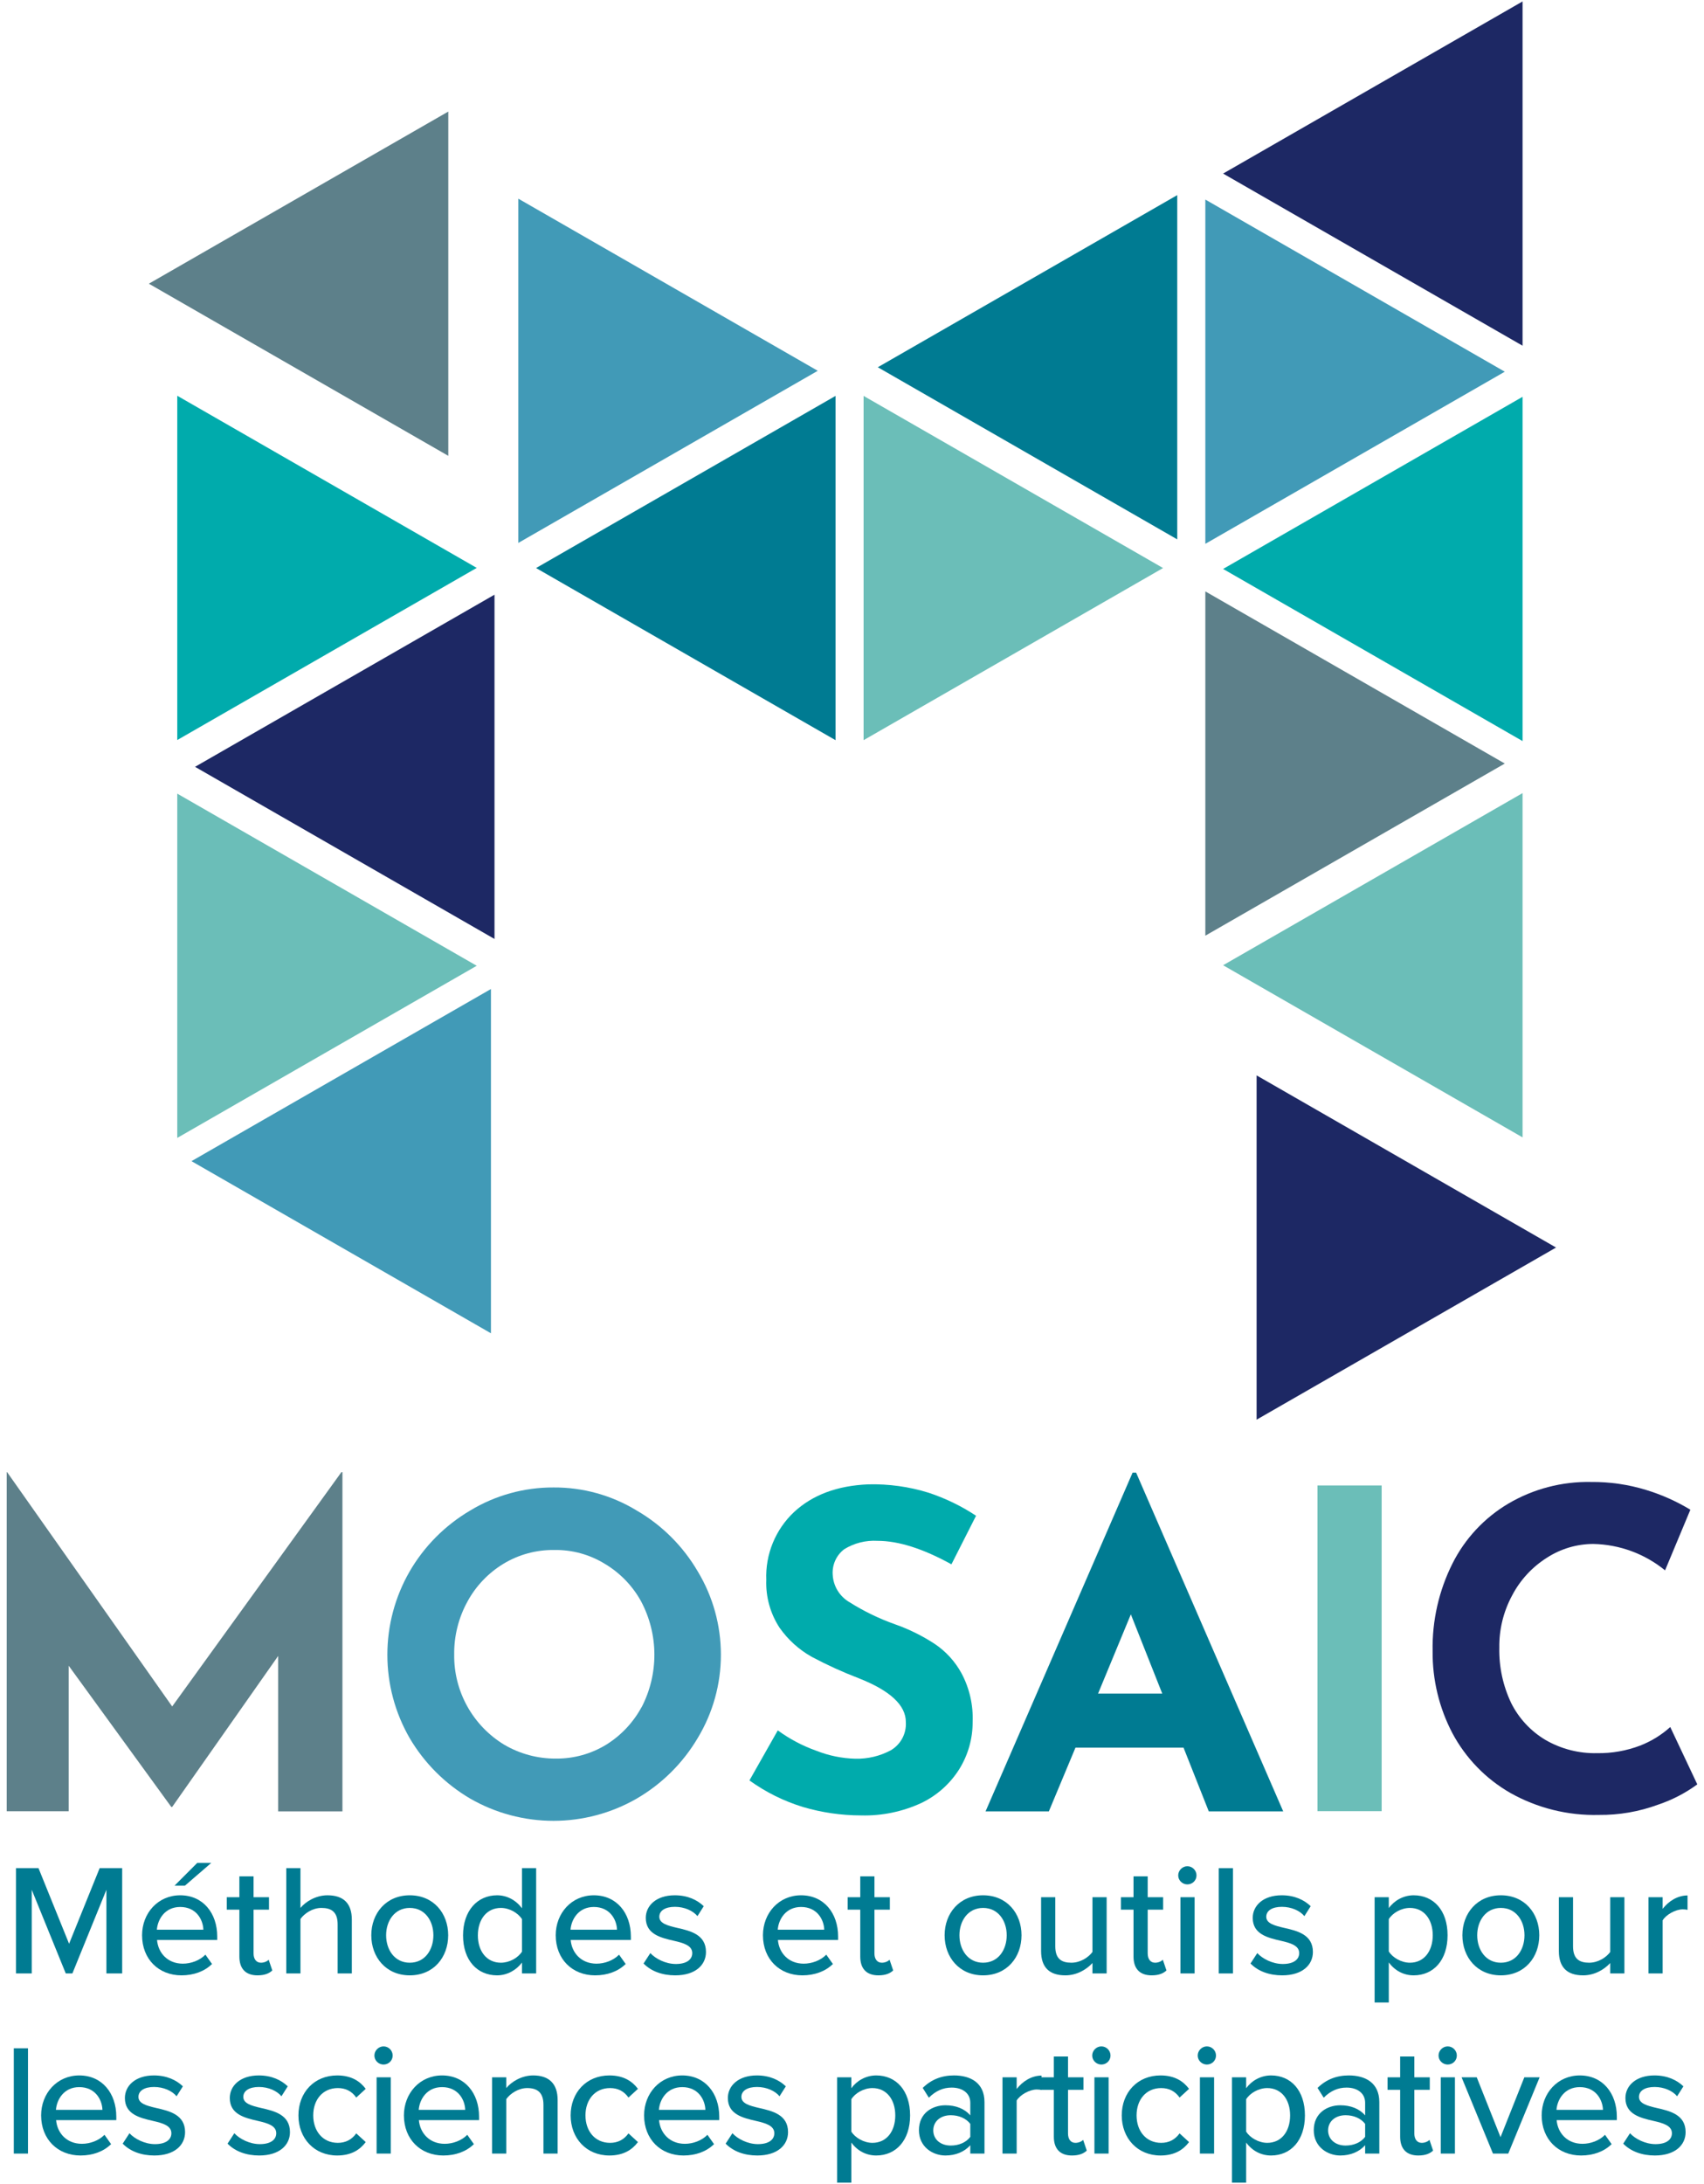 <svg viewBox="0 0 96 123" fill="none" xmlns="http://www.w3.org/2000/svg">
<path d="M68.907 32.041L85.778 22.347V41.735L68.907 32.041Z" fill="#00ABAC"/>
<path d="M68.907 54.359L85.778 44.665V64.053L68.907 54.359Z" fill="#6BBEB8"/>
<path d="M84.777 43L67.906 33.306V52.694L84.777 43Z" fill="#5D808A"/>
<path d="M87.665 70.257L70.794 60.562V79.951L87.665 70.257Z" fill="#1D2864"/>
<path d="M68.907 9.775L85.778 0.081V19.469L68.907 9.775Z" fill="#1D2864"/>
<path d="M84.777 20.933L67.906 11.239V30.627L84.777 20.933Z" fill="#419AB7"/>
<path d="M65.524 31.99L48.653 22.296V41.684L65.524 31.99Z" fill="#6BBEB8"/>
<path d="M49.454 20.682L66.324 10.988V30.376L49.454 20.682Z" fill="#007B92"/>
<path d="M30.201 31.99L47.072 22.296V41.684L30.201 31.99Z" fill="#007B92"/>
<path d="M46.071 20.882L29.2 11.188V30.576L46.071 20.882Z" fill="#419AB7"/>
<path d="M26.858 31.982L9.987 22.288V41.676L26.858 31.982Z" fill="#00ABAC"/>
<path d="M26.858 54.389L9.987 44.695V64.083L26.858 54.389Z" fill="#6BBEB8"/>
<path d="M10.988 43.185L27.859 33.491V52.879L10.988 43.185Z" fill="#1D2864"/>
<path d="M10.788 65.392L27.659 55.698V75.086L10.788 65.392Z" fill="#419AB7"/>
<path d="M8.386 15.977L25.256 6.283V25.671L8.386 15.977Z" fill="#5D808A"/>
<path d="M19.292 82.907V102.011H15.672V93.257L9.7 101.761H9.65L3.869 93.807V102.003H0.378V82.907H0.401L9.7 96.102L19.234 82.907H19.292Z" fill="#5D808A"/>
<path d="M66.678 98.421H60.59L59.09 102.011H55.524L63.808 82.934H64.007L72.294 102.011H68.1L66.678 98.421ZM65.479 95.376L63.71 90.915L61.863 95.376H65.479Z" fill="#007B92"/>
<path d="M53.602 88.097C52.004 87.215 50.615 86.774 49.435 86.774C48.777 86.736 48.122 86.901 47.561 87.247C47.343 87.412 47.171 87.629 47.058 87.878C46.945 88.126 46.895 88.399 46.912 88.671C46.927 88.99 47.021 89.3 47.187 89.573C47.353 89.846 47.585 90.072 47.861 90.232C48.669 90.741 49.531 91.158 50.431 91.477C51.213 91.752 51.959 92.121 52.653 92.574C53.289 92.999 53.812 93.573 54.176 94.245C54.621 95.084 54.835 96.027 54.797 96.977C54.801 97.91 54.542 98.825 54.052 99.619C53.533 100.45 52.788 101.116 51.904 101.539C50.841 102.03 49.68 102.269 48.51 102.238C47.403 102.237 46.302 102.078 45.241 101.765C44.159 101.434 43.139 100.928 42.222 100.267L43.819 97.449C44.483 97.934 45.215 98.321 45.99 98.596C46.69 98.873 47.433 99.025 48.185 99.045C48.88 99.062 49.568 98.9 50.181 98.573C50.458 98.412 50.684 98.178 50.834 97.896C50.985 97.614 51.053 97.295 51.033 96.977C51.033 96.027 50.142 95.203 48.361 94.506C47.464 94.162 46.589 93.763 45.741 93.312C45.016 92.907 44.393 92.344 43.917 91.665C43.395 90.866 43.135 89.925 43.171 88.972C43.143 88.261 43.268 87.552 43.538 86.894C43.807 86.236 44.215 85.642 44.733 85.155C45.774 84.189 47.163 83.669 48.9 83.594C50.057 83.563 51.212 83.722 52.318 84.066C53.261 84.378 54.16 84.813 54.989 85.362L53.602 88.097Z" fill="#00ABAC"/>
<path d="M77.84 83.656V101.999H74.224V83.656H77.84Z" fill="#6BBEB8"/>
<path d="M95.622 100.489C94.947 100.984 94.198 101.371 93.404 101.636C92.341 102.027 91.216 102.221 90.084 102.21C88.333 102.256 86.602 101.826 85.077 100.965C83.704 100.175 82.58 99.016 81.832 97.62C81.08 96.191 80.695 94.598 80.711 92.983C80.679 91.271 81.063 89.577 81.832 88.046C82.536 86.646 83.627 85.478 84.976 84.678C86.388 83.847 88.004 83.426 89.643 83.46C90.692 83.45 91.737 83.601 92.74 83.909C93.614 84.175 94.451 84.549 95.232 85.022L93.806 88.437C92.663 87.503 91.24 86.98 89.764 86.95C88.833 86.952 87.923 87.223 87.143 87.73C86.317 88.252 85.643 88.983 85.191 89.849C84.702 90.753 84.453 91.766 84.468 92.792C84.445 93.871 84.675 94.941 85.14 95.915C85.57 96.773 86.237 97.49 87.061 97.983C87.947 98.497 88.958 98.757 89.983 98.732C90.808 98.744 91.628 98.6 92.4 98.307C93.025 98.064 93.601 97.71 94.099 97.261L95.622 100.489Z" fill="#1D2864"/>
<path d="M39.316 88.507C38.485 87.08 37.297 85.894 35.867 85.065C34.456 84.206 32.833 83.757 31.181 83.769C29.529 83.762 27.907 84.211 26.494 85.065C25.075 85.898 23.896 87.084 23.073 88.507C22.254 89.933 21.823 91.547 21.823 93.191C21.823 94.834 22.254 96.449 23.073 97.874C23.903 99.287 25.08 100.464 26.494 101.293C27.92 102.112 29.536 102.543 31.181 102.543C32.825 102.543 34.441 102.112 35.867 101.293C37.29 100.467 38.476 99.29 39.312 97.874C40.164 96.46 40.614 94.841 40.614 93.191C40.614 91.54 40.168 89.921 39.316 88.507ZM36.145 96.138C35.676 97.006 34.988 97.737 34.149 98.257C33.3 98.775 32.324 99.045 31.329 99.037C30.303 99.046 29.293 98.776 28.408 98.257C27.537 97.729 26.819 96.983 26.325 96.094C25.83 95.204 25.576 94.201 25.588 93.183C25.575 92.137 25.833 91.106 26.338 90.189C26.812 89.318 27.509 88.587 28.357 88.07C29.222 87.546 30.216 87.276 31.228 87.29C32.232 87.273 33.22 87.544 34.075 88.07C34.934 88.581 35.641 89.313 36.121 90.189C36.607 91.107 36.863 92.128 36.867 93.166C36.871 94.204 36.623 95.228 36.145 96.149V96.138Z" fill="#419AB7"/>
<path d="M5.995 111.138H6.883V105.207H5.614L3.892 109.466L2.169 105.207H0.9V111.138H1.788V106.425L3.705 111.138H4.078L5.995 106.425V111.138Z" fill="#007B92"/>
<path d="M10.418 106.194L11.901 104.914H11.111L9.833 106.194H10.418ZM8.004 108.986C8.004 110.338 8.945 111.245 10.223 111.245C10.916 111.245 11.519 111.022 11.945 110.605L11.572 110.08C11.253 110.409 10.756 110.587 10.303 110.587C9.442 110.587 8.909 109.982 8.847 109.253H12.238V109.057C12.238 107.741 11.439 106.736 10.152 106.736C8.901 106.736 8.004 107.741 8.004 108.986ZM10.152 107.394C11.058 107.394 11.439 108.106 11.457 108.675H8.838C8.883 108.088 9.291 107.394 10.152 107.394Z" fill="#007B92"/>
<path d="M14.507 111.245C14.924 111.245 15.173 111.129 15.341 110.969L15.137 110.364C15.057 110.453 14.889 110.533 14.702 110.533C14.427 110.533 14.285 110.311 14.285 110.009V107.546H15.155V106.843H14.285V105.669H13.486V106.843H12.776V107.546H13.486V110.187C13.486 110.862 13.832 111.245 14.507 111.245Z" fill="#007B92"/>
<path d="M19.022 111.138H19.821V108.106C19.821 107.199 19.36 106.736 18.445 106.736C17.788 106.736 17.212 107.101 16.927 107.448V105.207H16.128V111.138H16.927V108.07C17.158 107.75 17.611 107.448 18.108 107.448C18.658 107.448 19.022 107.661 19.022 108.373V111.138Z" fill="#007B92"/>
<path d="M23.084 111.245C24.425 111.245 25.25 110.231 25.25 108.986C25.25 107.75 24.425 106.736 23.084 106.736C21.753 106.736 20.918 107.75 20.918 108.986C20.918 110.231 21.753 111.245 23.084 111.245ZM23.084 110.533C22.232 110.533 21.753 109.804 21.753 108.986C21.753 108.177 22.232 107.448 23.084 107.448C23.945 107.448 24.416 108.177 24.416 108.986C24.416 109.804 23.945 110.533 23.084 110.533Z" fill="#007B92"/>
<path d="M29.407 111.138H30.206V105.207H29.407V107.466C29.061 107.003 28.555 106.736 28.005 106.736C26.886 106.736 26.087 107.617 26.087 108.995C26.087 110.4 26.886 111.245 28.005 111.245C28.573 111.245 29.087 110.951 29.407 110.525V111.138ZM29.407 109.911C29.185 110.258 28.706 110.533 28.218 110.533C27.419 110.533 26.922 109.884 26.922 108.995C26.922 108.097 27.419 107.448 28.218 107.448C28.706 107.448 29.185 107.732 29.407 108.079V109.911Z" fill="#007B92"/>
<path d="M31.308 108.986C31.308 110.338 32.249 111.245 33.527 111.245C34.219 111.245 34.823 111.022 35.249 110.605L34.876 110.08C34.557 110.409 34.06 110.587 33.607 110.587C32.746 110.587 32.213 109.982 32.151 109.253H35.542V109.057C35.542 107.741 34.743 106.736 33.456 106.736C32.204 106.736 31.308 107.741 31.308 108.986ZM33.456 107.394C34.361 107.394 34.743 108.106 34.761 108.675H32.142C32.187 108.088 32.595 107.394 33.456 107.394Z" fill="#007B92"/>
<path d="M36.257 110.578C36.692 111.022 37.323 111.245 38.042 111.245C39.169 111.245 39.773 110.667 39.773 109.929C39.773 108.942 38.885 108.737 38.139 108.568C37.607 108.444 37.145 108.319 37.145 107.946C37.145 107.599 37.482 107.386 38.024 107.386C38.565 107.386 39.045 107.608 39.293 107.91L39.648 107.35C39.284 107.003 38.752 106.736 38.015 106.736C36.968 106.736 36.382 107.323 36.382 108.008C36.382 108.933 37.234 109.128 37.962 109.297C38.512 109.422 39 109.564 39 109.991C39 110.356 38.681 110.605 38.077 110.605C37.5 110.605 36.932 110.311 36.639 109.991L36.257 110.578Z" fill="#007B92"/>
<path d="M42.983 108.986C42.983 110.338 43.923 111.245 45.202 111.245C45.894 111.245 46.498 111.022 46.924 110.605L46.551 110.08C46.231 110.409 45.734 110.587 45.282 110.587C44.42 110.587 43.888 109.982 43.826 109.253H47.217V109.057C47.217 107.741 46.418 106.736 45.131 106.736C43.879 106.736 42.983 107.741 42.983 108.986ZM45.131 107.394C46.036 107.394 46.418 108.106 46.436 108.675H43.817C43.861 108.088 44.27 107.394 45.131 107.394Z" fill="#007B92"/>
<path d="M49.486 111.245C49.903 111.245 50.151 111.129 50.32 110.969L50.116 110.364C50.036 110.453 49.867 110.533 49.681 110.533C49.406 110.533 49.264 110.311 49.264 110.009V107.546H50.133V106.843H49.264V105.669H48.465V106.843H47.755V107.546H48.465V110.187C48.465 110.862 48.811 111.245 49.486 111.245Z" fill="#007B92"/>
<path d="M55.384 111.245C56.724 111.245 57.55 110.231 57.55 108.986C57.55 107.75 56.724 106.736 55.384 106.736C54.053 106.736 53.218 107.75 53.218 108.986C53.218 110.231 54.053 111.245 55.384 111.245ZM55.384 110.533C54.532 110.533 54.053 109.804 54.053 108.986C54.053 108.177 54.532 107.448 55.384 107.448C56.245 107.448 56.716 108.177 56.716 108.986C56.716 109.804 56.245 110.533 55.384 110.533Z" fill="#007B92"/>
<path d="M61.547 111.138H62.346V106.843H61.547V109.929C61.307 110.249 60.855 110.533 60.358 110.533C59.807 110.533 59.452 110.32 59.452 109.609V106.843H58.653V109.875C58.653 110.782 59.106 111.245 60.02 111.245C60.677 111.245 61.219 110.907 61.547 110.551V111.138Z" fill="#007B92"/>
<path d="M64.881 111.245C65.298 111.245 65.547 111.129 65.716 110.969L65.511 110.364C65.432 110.453 65.263 110.533 65.076 110.533C64.801 110.533 64.659 110.311 64.659 110.009V107.546H65.529V106.843H64.659V105.669H63.86V106.843H63.15V107.546H63.86V110.187C63.86 110.862 64.207 111.245 64.881 111.245Z" fill="#007B92"/>
<path d="M66.893 106.123C67.177 106.123 67.408 105.901 67.408 105.616C67.408 105.332 67.177 105.1 66.893 105.1C66.618 105.1 66.378 105.332 66.378 105.616C66.378 105.901 66.618 106.123 66.893 106.123ZM66.503 111.138H67.302V106.843H66.503V111.138Z" fill="#007B92"/>
<path d="M68.663 111.138H69.462V105.207H68.663V111.138Z" fill="#007B92"/>
<path d="M70.451 110.578C70.886 111.022 71.516 111.245 72.236 111.245C73.363 111.245 73.966 110.667 73.966 109.929C73.966 108.942 73.079 108.737 72.333 108.568C71.8 108.444 71.339 108.319 71.339 107.946C71.339 107.599 71.676 107.386 72.218 107.386C72.759 107.386 73.239 107.608 73.487 107.91L73.842 107.35C73.478 107.003 72.946 106.736 72.209 106.736C71.161 106.736 70.576 107.323 70.576 108.008C70.576 108.933 71.428 109.128 72.156 109.297C72.706 109.422 73.194 109.564 73.194 109.991C73.194 110.356 72.875 110.605 72.271 110.605C71.694 110.605 71.126 110.311 70.833 109.991L70.451 110.578Z" fill="#007B92"/>
<path d="M78.242 112.774V110.516C78.588 110.987 79.085 111.245 79.644 111.245C80.763 111.245 81.553 110.391 81.553 108.986C81.553 107.581 80.763 106.736 79.644 106.736C79.067 106.736 78.552 107.03 78.242 107.457V106.843H77.443V112.774H78.242ZM80.718 108.986C80.718 109.884 80.23 110.533 79.431 110.533C78.943 110.533 78.455 110.24 78.242 109.902V108.079C78.455 107.732 78.943 107.448 79.431 107.448C80.23 107.448 80.718 108.097 80.718 108.986Z" fill="#007B92"/>
<path d="M84.554 111.245C85.895 111.245 86.72 110.231 86.72 108.986C86.72 107.75 85.895 106.736 84.554 106.736C83.223 106.736 82.388 107.75 82.388 108.986C82.388 110.231 83.223 111.245 84.554 111.245ZM84.554 110.533C83.702 110.533 83.223 109.804 83.223 108.986C83.223 108.177 83.702 107.448 84.554 107.448C85.415 107.448 85.886 108.177 85.886 108.986C85.886 109.804 85.415 110.533 84.554 110.533Z" fill="#007B92"/>
<path d="M90.717 111.138H91.516V106.843H90.717V109.929C90.478 110.249 90.025 110.533 89.528 110.533C88.978 110.533 88.622 110.32 88.622 109.609V106.843H87.823V109.875C87.823 110.782 88.276 111.245 89.191 111.245C89.847 111.245 90.389 110.907 90.717 110.551V111.138Z" fill="#007B92"/>
<path d="M92.871 111.138H93.67V108.15C93.856 107.83 94.398 107.528 94.797 107.528C94.904 107.528 94.993 107.537 95.072 107.555V106.745C94.504 106.745 93.998 107.074 93.67 107.501V106.843H92.871V111.138Z" fill="#007B92"/>
<path d="M0.778 121.283H1.577V115.352H0.778V121.283Z" fill="#007B92"/>
<path d="M2.317 119.131C2.317 120.483 3.258 121.39 4.537 121.39C5.229 121.39 5.833 121.167 6.259 120.75L5.886 120.225C5.566 120.554 5.069 120.732 4.617 120.732C3.756 120.732 3.223 120.127 3.161 119.398H6.552V119.202C6.552 117.886 5.753 116.881 4.466 116.881C3.214 116.881 2.317 117.886 2.317 119.131ZM4.466 117.539C5.371 117.539 5.753 118.251 5.771 118.82H3.152C3.196 118.233 3.605 117.539 4.466 117.539Z" fill="#007B92"/>
<path d="M6.912 120.723C7.347 121.167 7.977 121.39 8.696 121.39C9.824 121.39 10.427 120.812 10.427 120.074C10.427 119.087 9.54 118.882 8.794 118.713C8.261 118.589 7.8 118.464 7.8 118.091C7.8 117.744 8.137 117.531 8.678 117.531C9.22 117.531 9.699 117.753 9.948 118.055L10.303 117.495C9.939 117.148 9.406 116.881 8.67 116.881C7.622 116.881 7.036 117.468 7.036 118.153C7.036 119.078 7.888 119.273 8.616 119.442C9.167 119.567 9.655 119.709 9.655 120.136C9.655 120.501 9.335 120.75 8.732 120.75C8.155 120.75 7.587 120.456 7.294 120.136L6.912 120.723Z" fill="#007B92"/>
<path d="M12.82 120.723C13.255 121.167 13.886 121.39 14.605 121.39C15.732 121.39 16.336 120.812 16.336 120.074C16.336 119.087 15.448 118.882 14.702 118.713C14.17 118.589 13.708 118.464 13.708 118.091C13.708 117.744 14.045 117.531 14.587 117.531C15.128 117.531 15.608 117.753 15.856 118.055L16.211 117.495C15.847 117.148 15.315 116.881 14.578 116.881C13.53 116.881 12.945 117.468 12.945 118.153C12.945 119.078 13.797 119.273 14.525 119.442C15.075 119.567 15.563 119.709 15.563 120.136C15.563 120.501 15.244 120.75 14.64 120.75C14.063 120.75 13.495 120.456 13.202 120.136L12.82 120.723Z" fill="#007B92"/>
<path d="M16.813 119.131C16.813 120.421 17.701 121.39 18.997 121.39C19.805 121.39 20.293 121.052 20.604 120.634L20.071 120.145C19.813 120.501 19.467 120.678 19.032 120.678C18.189 120.678 17.647 120.02 17.647 119.131C17.647 118.242 18.189 117.593 19.032 117.593C19.467 117.593 19.813 117.762 20.071 118.126L20.604 117.637C20.293 117.219 19.805 116.881 18.997 116.881C17.701 116.881 16.813 117.842 16.813 119.131Z" fill="#007B92"/>
<path d="M21.607 116.268C21.892 116.268 22.122 116.046 22.122 115.761C22.122 115.477 21.892 115.245 21.607 115.245C21.332 115.245 21.093 115.477 21.093 115.761C21.093 116.046 21.332 116.268 21.607 116.268ZM21.217 121.283H22.016V116.988H21.217V121.283Z" fill="#007B92"/>
<path d="M22.756 119.131C22.756 120.483 23.697 121.39 24.975 121.39C25.668 121.39 26.271 121.167 26.698 120.75L26.325 120.225C26.005 120.554 25.508 120.732 25.055 120.732C24.194 120.732 23.662 120.127 23.599 119.398H26.99V119.202C26.99 117.886 26.192 116.881 24.904 116.881C23.653 116.881 22.756 117.886 22.756 119.131ZM24.904 117.539C25.81 117.539 26.192 118.251 26.209 118.82H23.59C23.635 118.233 24.043 117.539 24.904 117.539Z" fill="#007B92"/>
<path d="M30.617 121.283H31.416V118.269C31.416 117.362 30.946 116.881 30.04 116.881C29.375 116.881 28.806 117.246 28.522 117.593V116.988H27.723V121.283H28.522V118.215C28.753 117.895 29.206 117.593 29.703 117.593C30.253 117.593 30.617 117.824 30.617 118.535V121.283Z" fill="#007B92"/>
<path d="M32.149 119.131C32.149 120.421 33.037 121.39 34.333 121.39C35.141 121.39 35.629 121.052 35.94 120.634L35.407 120.145C35.15 120.501 34.804 120.678 34.369 120.678C33.525 120.678 32.984 120.02 32.984 119.131C32.984 118.242 33.525 117.593 34.369 117.593C34.804 117.593 35.15 117.762 35.407 118.126L35.94 117.637C35.629 117.219 35.141 116.881 34.333 116.881C33.037 116.881 32.149 117.842 32.149 119.131Z" fill="#007B92"/>
<path d="M36.287 119.131C36.287 120.483 37.228 121.39 38.506 121.39C39.199 121.39 39.802 121.167 40.228 120.75L39.855 120.225C39.536 120.554 39.039 120.732 38.586 120.732C37.725 120.732 37.192 120.127 37.13 119.398H40.521V119.202C40.521 117.886 39.722 116.881 38.435 116.881C37.184 116.881 36.287 117.886 36.287 119.131ZM38.435 117.539C39.341 117.539 39.722 118.251 39.74 118.82H37.121C37.166 118.233 37.574 117.539 38.435 117.539Z" fill="#007B92"/>
<path d="M40.881 120.723C41.316 121.167 41.947 121.39 42.666 121.39C43.793 121.39 44.397 120.812 44.397 120.074C44.397 119.087 43.509 118.882 42.763 118.713C42.231 118.589 41.769 118.464 41.769 118.091C41.769 117.744 42.106 117.531 42.648 117.531C43.189 117.531 43.669 117.753 43.917 118.055L44.272 117.495C43.908 117.148 43.376 116.881 42.639 116.881C41.592 116.881 41.006 117.468 41.006 118.153C41.006 119.078 41.858 119.273 42.586 119.442C43.136 119.567 43.624 119.709 43.624 120.136C43.624 120.501 43.305 120.75 42.701 120.75C42.124 120.75 41.556 120.456 41.263 120.136L40.881 120.723Z" fill="#007B92"/>
<path d="M47.962 122.919V120.661C48.308 121.132 48.805 121.39 49.364 121.39C50.483 121.39 51.273 120.536 51.273 119.131C51.273 117.726 50.483 116.881 49.364 116.881C48.787 116.881 48.272 117.175 47.962 117.602V116.988H47.163V122.919H47.962ZM50.438 119.131C50.438 120.029 49.95 120.678 49.151 120.678C48.663 120.678 48.175 120.385 47.962 120.047V118.224C48.175 117.877 48.663 117.593 49.151 117.593C49.95 117.593 50.438 118.242 50.438 119.131Z" fill="#007B92"/>
<path d="M54.665 121.283H55.464V118.384C55.464 117.29 54.674 116.881 53.742 116.881C53.049 116.881 52.464 117.113 51.984 117.584L52.33 118.135C52.712 117.753 53.129 117.566 53.617 117.566C54.23 117.566 54.665 117.886 54.665 118.42V119.131C54.337 118.749 53.84 118.562 53.263 118.562C52.543 118.562 51.771 118.989 51.771 119.967C51.771 120.91 52.552 121.39 53.263 121.39C53.84 121.39 54.328 121.185 54.665 120.812V121.283ZM54.665 120.341C54.425 120.661 54.008 120.83 53.564 120.83C52.987 120.83 52.579 120.483 52.579 119.976C52.579 119.469 52.987 119.122 53.564 119.122C54.008 119.122 54.425 119.291 54.665 119.611V120.341Z" fill="#007B92"/>
<path d="M56.478 121.283H57.277V118.295C57.463 117.975 58.005 117.673 58.404 117.673C58.511 117.673 58.599 117.682 58.679 117.7V116.89C58.111 116.89 57.605 117.219 57.277 117.646V116.988H56.478V121.283Z" fill="#007B92"/>
<path d="M60.392 121.39C60.809 121.39 61.057 121.274 61.226 121.114L61.022 120.509C60.942 120.598 60.773 120.678 60.587 120.678C60.312 120.678 60.17 120.456 60.17 120.154V117.691H61.04V116.988H60.17V115.814H59.371V116.988H58.661V117.691H59.371V120.332C59.371 121.007 59.717 121.39 60.392 121.39Z" fill="#007B92"/>
<path d="M62.049 116.268C62.333 116.268 62.564 116.046 62.564 115.761C62.564 115.477 62.333 115.245 62.049 115.245C61.774 115.245 61.534 115.477 61.534 115.761C61.534 116.046 61.774 116.268 62.049 116.268ZM61.658 121.283H62.457V116.988H61.658V121.283Z" fill="#007B92"/>
<path d="M63.197 119.131C63.197 120.421 64.085 121.39 65.381 121.39C66.189 121.39 66.677 121.052 66.988 120.634L66.455 120.145C66.198 120.501 65.852 120.678 65.417 120.678C64.573 120.678 64.032 120.02 64.032 119.131C64.032 118.242 64.573 117.593 65.417 117.593C65.852 117.593 66.198 117.762 66.455 118.126L66.988 117.637C66.677 117.219 66.189 116.881 65.381 116.881C64.085 116.881 63.197 117.842 63.197 119.131Z" fill="#007B92"/>
<path d="M67.992 116.268C68.276 116.268 68.507 116.046 68.507 115.761C68.507 115.477 68.276 115.245 67.992 115.245C67.717 115.245 67.477 115.477 67.477 115.761C67.477 116.046 67.717 116.268 67.992 116.268ZM67.601 121.283H68.4V116.988H67.601V121.283Z" fill="#007B92"/>
<path d="M70.206 122.919V120.661C70.552 121.132 71.049 121.39 71.608 121.39C72.727 121.39 73.517 120.536 73.517 119.131C73.517 117.726 72.727 116.881 71.608 116.881C71.031 116.881 70.516 117.175 70.206 117.602V116.988H69.407V122.919H70.206ZM72.682 119.131C72.682 120.029 72.194 120.678 71.395 120.678C70.907 120.678 70.419 120.385 70.206 120.047V118.224C70.419 117.877 70.907 117.593 71.395 117.593C72.194 117.593 72.682 118.242 72.682 119.131Z" fill="#007B92"/>
<path d="M76.909 121.283H77.708V118.384C77.708 117.29 76.918 116.881 75.986 116.881C75.294 116.881 74.708 117.113 74.228 117.584L74.575 118.135C74.956 117.753 75.374 117.566 75.862 117.566C76.474 117.566 76.909 117.886 76.909 118.42V119.131C76.581 118.749 76.084 118.562 75.507 118.562C74.788 118.562 74.015 118.989 74.015 119.967C74.015 120.91 74.796 121.39 75.507 121.39C76.084 121.39 76.572 121.185 76.909 120.812V121.283ZM76.909 120.341C76.669 120.661 76.252 120.83 75.808 120.83C75.231 120.83 74.823 120.483 74.823 119.976C74.823 119.469 75.231 119.122 75.808 119.122C76.252 119.122 76.669 119.291 76.909 119.611V120.341Z" fill="#007B92"/>
<path d="M79.903 121.39C80.32 121.39 80.569 121.274 80.737 121.114L80.533 120.509C80.453 120.598 80.284 120.678 80.098 120.678C79.823 120.678 79.681 120.456 79.681 120.154V117.691H80.551V116.988H79.681V115.814H78.882V116.988H78.172V117.691H78.882V120.332C78.882 121.007 79.228 121.39 79.903 121.39Z" fill="#007B92"/>
<path d="M81.56 116.268C81.844 116.268 82.075 116.046 82.075 115.761C82.075 115.477 81.844 115.245 81.56 115.245C81.285 115.245 81.045 115.477 81.045 115.761C81.045 116.046 81.285 116.268 81.56 116.268ZM81.169 121.283H81.968V116.988H81.169V121.283Z" fill="#007B92"/>
<path d="M84.111 121.283H84.972L86.739 116.988H85.877L84.537 120.358L83.197 116.988H82.344L84.111 121.283Z" fill="#007B92"/>
<path d="M86.855 119.131C86.855 120.483 87.796 121.39 89.074 121.39C89.766 121.39 90.37 121.167 90.796 120.75L90.423 120.225C90.104 120.554 89.606 120.732 89.154 120.732C88.293 120.732 87.76 120.127 87.698 119.398H91.089V119.202C91.089 117.886 90.29 116.881 89.003 116.881C87.751 116.881 86.855 117.886 86.855 119.131ZM89.003 117.539C89.908 117.539 90.29 118.251 90.308 118.82H87.689C87.734 118.233 88.142 117.539 89.003 117.539Z" fill="#007B92"/>
<path d="M91.449 120.723C91.884 121.167 92.514 121.39 93.233 121.39C94.361 121.39 94.964 120.812 94.964 120.074C94.964 119.087 94.077 118.882 93.331 118.713C92.798 118.589 92.337 118.464 92.337 118.091C92.337 117.744 92.674 117.531 93.216 117.531C93.757 117.531 94.237 117.753 94.485 118.055L94.84 117.495C94.476 117.148 93.944 116.881 93.207 116.881C92.159 116.881 91.573 117.468 91.573 118.153C91.573 119.078 92.426 119.273 93.153 119.442C93.704 119.567 94.192 119.709 94.192 120.136C94.192 120.501 93.873 120.75 93.269 120.75C92.692 120.75 92.124 120.456 91.831 120.136L91.449 120.723Z" fill="#007B92"/>
</svg>
